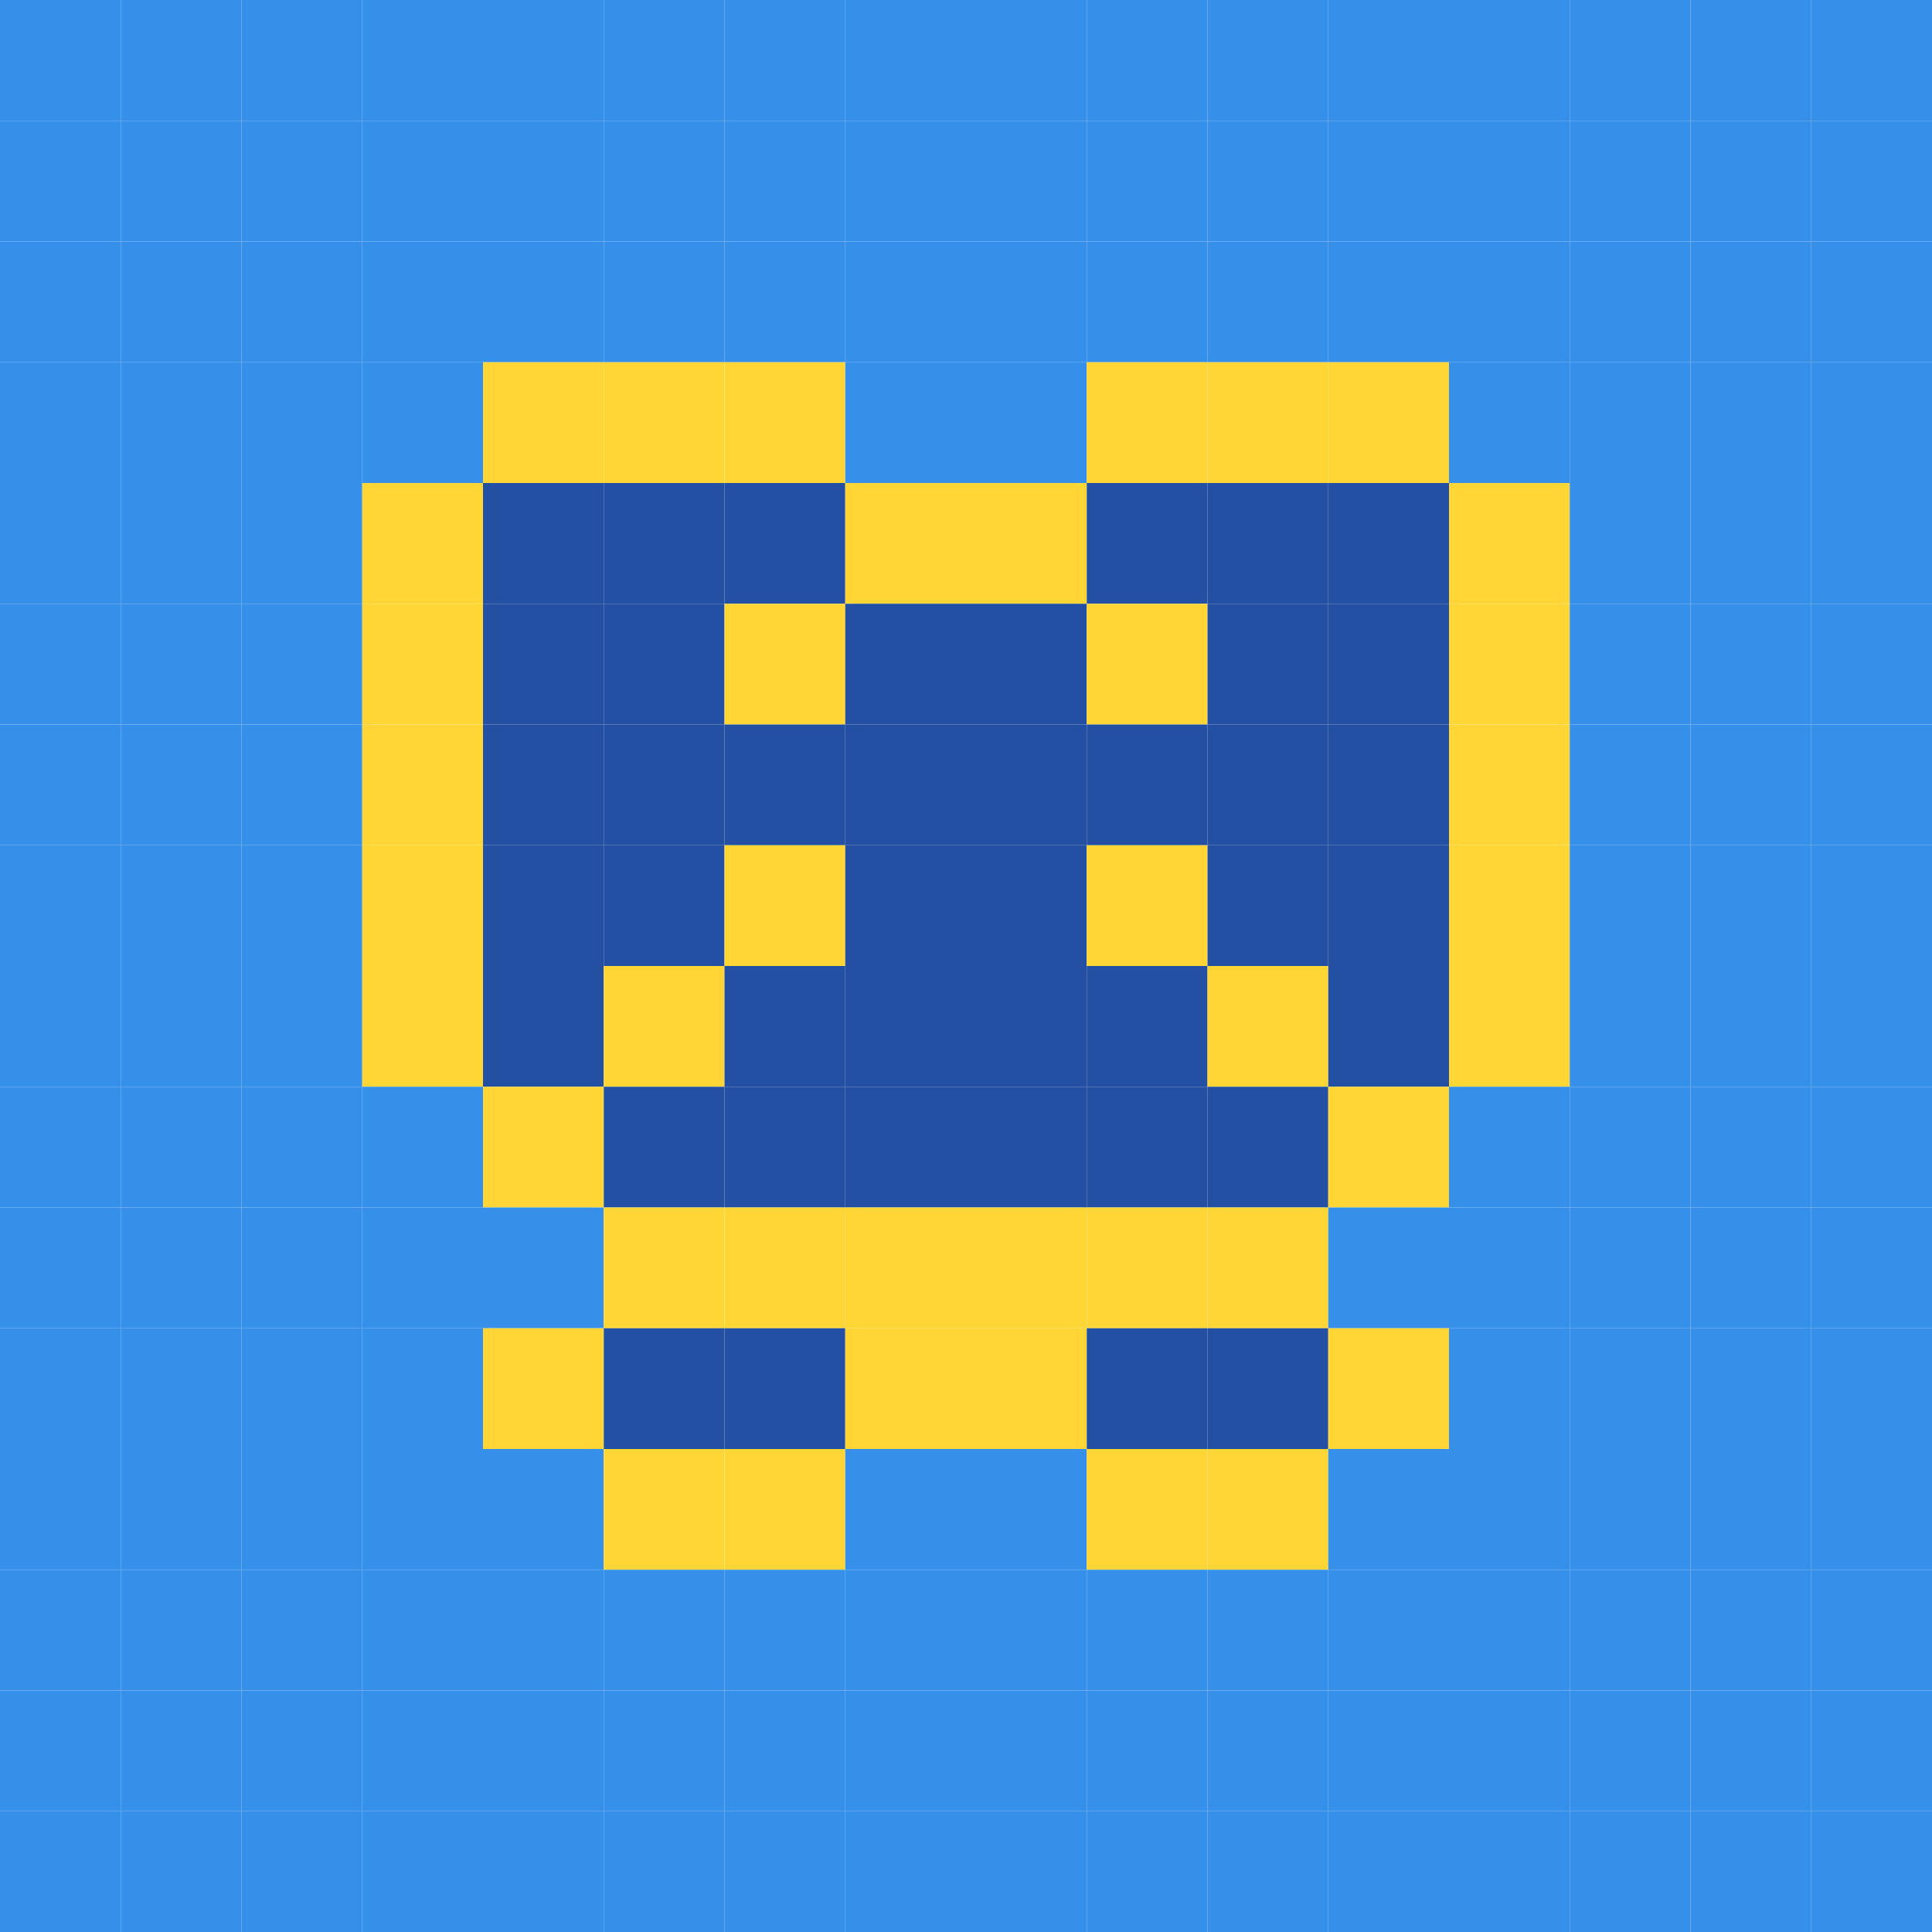 <svg xmlns='http://www.w3.org/2000/svg' width='80' height='80'><rect x='0' y='0' fill='#3690EA' width='5' height='5' /><rect x='5' y='0' fill='#3690EA' width='5' height='5' /><rect x='10' y='0' fill='#3690EA' width='5' height='5' /><rect x='15' y='0' fill='#3690EA' width='5' height='5' /><rect x='20' y='0' fill='#3690EA' width='5' height='5' /><rect x='25' y='0' fill='#3690EA' width='5' height='5' /><rect x='30' y='0' fill='#3690EA' width='5' height='5' /><rect x='35' y='0' fill='#3690EA' width='5' height='5' /><rect x='40' y='0' fill='#3690EA' width='5' height='5' /><rect x='45' y='0' fill='#3690EA' width='5' height='5' /><rect x='50' y='0' fill='#3690EA' width='5' height='5' /><rect x='55' y='0' fill='#3690EA' width='5' height='5' /><rect x='60' y='0' fill='#3690EA' width='5' height='5' /><rect x='65' y='0' fill='#3690EA' width='5' height='5' /><rect x='70' y='0' fill='#3690EA' width='5' height='5' /><rect x='75' y='0' fill='#3690EA' width='5' height='5' /><rect x='0' y='5' fill='#3690EA' width='5' height='5' /><rect x='5' y='5' fill='#3690EA' width='5' height='5' /><rect x='10' y='5' fill='#3690EA' width='5' height='5' /><rect x='15' y='5' fill='#3690EA' width='5' height='5' /><rect x='20' y='5' fill='#3690EA' width='5' height='5' /><rect x='25' y='5' fill='#3690EA' width='5' height='5' /><rect x='30' y='5' fill='#3690EA' width='5' height='5' /><rect x='35' y='5' fill='#3690EA' width='5' height='5' /><rect x='40' y='5' fill='#3690EA' width='5' height='5' /><rect x='45' y='5' fill='#3690EA' width='5' height='5' /><rect x='50' y='5' fill='#3690EA' width='5' height='5' /><rect x='55' y='5' fill='#3690EA' width='5' height='5' /><rect x='60' y='5' fill='#3690EA' width='5' height='5' /><rect x='65' y='5' fill='#3690EA' width='5' height='5' /><rect x='70' y='5' fill='#3690EA' width='5' height='5' /><rect x='75' y='5' fill='#3690EA' width='5' height='5' /><rect x='0' y='10' fill='#3690EA' width='5' height='5' /><rect x='5' y='10' fill='#3690EA' width='5' height='5' /><rect x='10' y='10' fill='#3690EA' width='5' height='5' /><rect x='15' y='10' fill='#3690EA' width='5' height='5' /><rect x='20' y='10' fill='#3690EA' width='5' height='5' /><rect x='25' y='10' fill='#3690EA' width='5' height='5' /><rect x='30' y='10' fill='#3690EA' width='5' height='5' /><rect x='35' y='10' fill='#3690EA' width='5' height='5' /><rect x='40' y='10' fill='#3690EA' width='5' height='5' /><rect x='45' y='10' fill='#3690EA' width='5' height='5' /><rect x='50' y='10' fill='#3690EA' width='5' height='5' /><rect x='55' y='10' fill='#3690EA' width='5' height='5' /><rect x='60' y='10' fill='#3690EA' width='5' height='5' /><rect x='65' y='10' fill='#3690EA' width='5' height='5' /><rect x='70' y='10' fill='#3690EA' width='5' height='5' /><rect x='75' y='10' fill='#3690EA' width='5' height='5' /><rect x='0' y='15' fill='#3690EA' width='5' height='5' /><rect x='5' y='15' fill='#3690EA' width='5' height='5' /><rect x='10' y='15' fill='#3690EA' width='5' height='5' /><rect x='15' y='15' fill='#3690EA' width='5' height='5' /><rect x='20' y='15' fill='#FFD635' width='5' height='5' /><rect x='25' y='15' fill='#FFD635' width='5' height='5' /><rect x='30' y='15' fill='#FFD635' width='5' height='5' /><rect x='35' y='15' fill='#3690EA' width='5' height='5' /><rect x='40' y='15' fill='#3690EA' width='5' height='5' /><rect x='45' y='15' fill='#FFD635' width='5' height='5' /><rect x='50' y='15' fill='#FFD635' width='5' height='5' /><rect x='55' y='15' fill='#FFD635' width='5' height='5' /><rect x='60' y='15' fill='#3690EA' width='5' height='5' /><rect x='65' y='15' fill='#3690EA' width='5' height='5' /><rect x='70' y='15' fill='#3690EA' width='5' height='5' /><rect x='75' y='15' fill='#3690EA' width='5' height='5' /><rect x='0' y='20' fill='#3690EA' width='5' height='5' /><rect x='5' y='20' fill='#3690EA' width='5' height='5' /><rect x='10' y='20' fill='#3690EA' width='5' height='5' /><rect x='15' y='20' fill='#FFD635' width='5' height='5' /><rect x='20' y='20' fill='#2450A4' width='5' height='5' /><rect x='25' y='20' fill='#2450A4' width='5' height='5' /><rect x='30' y='20' fill='#2450A4' width='5' height='5' /><rect x='35' y='20' fill='#FFD635' width='5' height='5' /><rect x='40' y='20' fill='#FFD635' width='5' height='5' /><rect x='45' y='20' fill='#2450A4' width='5' height='5' /><rect x='50' y='20' fill='#2450A4' width='5' height='5' /><rect x='55' y='20' fill='#2450A4' width='5' height='5' /><rect x='60' y='20' fill='#FFD635' width='5' height='5' /><rect x='65' y='20' fill='#3690EA' width='5' height='5' /><rect x='70' y='20' fill='#3690EA' width='5' height='5' /><rect x='75' y='20' fill='#3690EA' width='5' height='5' /><rect x='0' y='25' fill='#3690EA' width='5' height='5' /><rect x='5' y='25' fill='#3690EA' width='5' height='5' /><rect x='10' y='25' fill='#3690EA' width='5' height='5' /><rect x='15' y='25' fill='#FFD635' width='5' height='5' /><rect x='20' y='25' fill='#2450A4' width='5' height='5' /><rect x='25' y='25' fill='#2450A4' width='5' height='5' /><rect x='30' y='25' fill='#FFD635' width='5' height='5' /><rect x='35' y='25' fill='#2450A4' width='5' height='5' /><rect x='40' y='25' fill='#2450A4' width='5' height='5' /><rect x='45' y='25' fill='#FFD635' width='5' height='5' /><rect x='50' y='25' fill='#2450A4' width='5' height='5' /><rect x='55' y='25' fill='#2450A4' width='5' height='5' /><rect x='60' y='25' fill='#FFD635' width='5' height='5' /><rect x='65' y='25' fill='#3690EA' width='5' height='5' /><rect x='70' y='25' fill='#3690EA' width='5' height='5' /><rect x='75' y='25' fill='#3690EA' width='5' height='5' /><rect x='0' y='30' fill='#3690EA' width='5' height='5' /><rect x='5' y='30' fill='#3690EA' width='5' height='5' /><rect x='10' y='30' fill='#3690EA' width='5' height='5' /><rect x='15' y='30' fill='#FFD635' width='5' height='5' /><rect x='20' y='30' fill='#2450A4' width='5' height='5' /><rect x='25' y='30' fill='#2450A4' width='5' height='5' /><rect x='30' y='30' fill='#2450A4' width='5' height='5' /><rect x='35' y='30' fill='#2450A4' width='5' height='5' /><rect x='40' y='30' fill='#2450A4' width='5' height='5' /><rect x='45' y='30' fill='#2450A4' width='5' height='5' /><rect x='50' y='30' fill='#2450A4' width='5' height='5' /><rect x='55' y='30' fill='#2450A4' width='5' height='5' /><rect x='60' y='30' fill='#FFD635' width='5' height='5' /><rect x='65' y='30' fill='#3690EA' width='5' height='5' /><rect x='70' y='30' fill='#3690EA' width='5' height='5' /><rect x='75' y='30' fill='#3690EA' width='5' height='5' /><rect x='0' y='35' fill='#3690EA' width='5' height='5' /><rect x='5' y='35' fill='#3690EA' width='5' height='5' /><rect x='10' y='35' fill='#3690EA' width='5' height='5' /><rect x='15' y='35' fill='#FFD635' width='5' height='5' /><rect x='20' y='35' fill='#2450A4' width='5' height='5' /><rect x='25' y='35' fill='#2450A4' width='5' height='5' /><rect x='30' y='35' fill='#FFD635' width='5' height='5' /><rect x='35' y='35' fill='#2450A4' width='5' height='5' /><rect x='40' y='35' fill='#2450A4' width='5' height='5' /><rect x='45' y='35' fill='#FFD635' width='5' height='5' /><rect x='50' y='35' fill='#2450A4' width='5' height='5' /><rect x='55' y='35' fill='#2450A4' width='5' height='5' /><rect x='60' y='35' fill='#FFD635' width='5' height='5' /><rect x='65' y='35' fill='#3690EA' width='5' height='5' /><rect x='70' y='35' fill='#3690EA' width='5' height='5' /><rect x='75' y='35' fill='#3690EA' width='5' height='5' /><rect x='0' y='40' fill='#3690EA' width='5' height='5' /><rect x='5' y='40' fill='#3690EA' width='5' height='5' /><rect x='10' y='40' fill='#3690EA' width='5' height='5' /><rect x='15' y='40' fill='#FFD635' width='5' height='5' /><rect x='20' y='40' fill='#2450A4' width='5' height='5' /><rect x='25' y='40' fill='#FFD635' width='5' height='5' /><rect x='30' y='40' fill='#2450A4' width='5' height='5' /><rect x='35' y='40' fill='#2450A4' width='5' height='5' /><rect x='40' y='40' fill='#2450A4' width='5' height='5' /><rect x='45' y='40' fill='#2450A4' width='5' height='5' /><rect x='50' y='40' fill='#FFD635' width='5' height='5' /><rect x='55' y='40' fill='#2450A4' width='5' height='5' /><rect x='60' y='40' fill='#FFD635' width='5' height='5' /><rect x='65' y='40' fill='#3690EA' width='5' height='5' /><rect x='70' y='40' fill='#3690EA' width='5' height='5' /><rect x='75' y='40' fill='#3690EA' width='5' height='5' /><rect x='0' y='45' fill='#3690EA' width='5' height='5' /><rect x='5' y='45' fill='#3690EA' width='5' height='5' /><rect x='10' y='45' fill='#3690EA' width='5' height='5' /><rect x='15' y='45' fill='#3690EA' width='5' height='5' /><rect x='20' y='45' fill='#FFD635' width='5' height='5' /><rect x='25' y='45' fill='#2450A4' width='5' height='5' /><rect x='30' y='45' fill='#2450A4' width='5' height='5' /><rect x='35' y='45' fill='#2450A4' width='5' height='5' /><rect x='40' y='45' fill='#2450A4' width='5' height='5' /><rect x='45' y='45' fill='#2450A4' width='5' height='5' /><rect x='50' y='45' fill='#2450A4' width='5' height='5' /><rect x='55' y='45' fill='#FFD635' width='5' height='5' /><rect x='60' y='45' fill='#3690EA' width='5' height='5' /><rect x='65' y='45' fill='#3690EA' width='5' height='5' /><rect x='70' y='45' fill='#3690EA' width='5' height='5' /><rect x='75' y='45' fill='#3690EA' width='5' height='5' /><rect x='0' y='50' fill='#3690EA' width='5' height='5' /><rect x='5' y='50' fill='#3690EA' width='5' height='5' /><rect x='10' y='50' fill='#3690EA' width='5' height='5' /><rect x='15' y='50' fill='#3690EA' width='5' height='5' /><rect x='20' y='50' fill='#3690EA' width='5' height='5' /><rect x='25' y='50' fill='#FFD635' width='5' height='5' /><rect x='30' y='50' fill='#FFD635' width='5' height='5' /><rect x='35' y='50' fill='#FFD635' width='5' height='5' /><rect x='40' y='50' fill='#FFD635' width='5' height='5' /><rect x='45' y='50' fill='#FFD635' width='5' height='5' /><rect x='50' y='50' fill='#FFD635' width='5' height='5' /><rect x='55' y='50' fill='#3690EA' width='5' height='5' /><rect x='60' y='50' fill='#3690EA' width='5' height='5' /><rect x='65' y='50' fill='#3690EA' width='5' height='5' /><rect x='70' y='50' fill='#3690EA' width='5' height='5' /><rect x='75' y='50' fill='#3690EA' width='5' height='5' /><rect x='0' y='55' fill='#3690EA' width='5' height='5' /><rect x='5' y='55' fill='#3690EA' width='5' height='5' /><rect x='10' y='55' fill='#3690EA' width='5' height='5' /><rect x='15' y='55' fill='#3690EA' width='5' height='5' /><rect x='20' y='55' fill='#FFD635' width='5' height='5' /><rect x='25' y='55' fill='#2450A4' width='5' height='5' /><rect x='30' y='55' fill='#2450A4' width='5' height='5' /><rect x='35' y='55' fill='#FFD635' width='5' height='5' /><rect x='40' y='55' fill='#FFD635' width='5' height='5' /><rect x='45' y='55' fill='#2450A4' width='5' height='5' /><rect x='50' y='55' fill='#2450A4' width='5' height='5' /><rect x='55' y='55' fill='#FFD635' width='5' height='5' /><rect x='60' y='55' fill='#3690EA' width='5' height='5' /><rect x='65' y='55' fill='#3690EA' width='5' height='5' /><rect x='70' y='55' fill='#3690EA' width='5' height='5' /><rect x='75' y='55' fill='#3690EA' width='5' height='5' /><rect x='0' y='60' fill='#3690EA' width='5' height='5' /><rect x='5' y='60' fill='#3690EA' width='5' height='5' /><rect x='10' y='60' fill='#3690EA' width='5' height='5' /><rect x='15' y='60' fill='#3690EA' width='5' height='5' /><rect x='20' y='60' fill='#3690EA' width='5' height='5' /><rect x='25' y='60' fill='#FFD635' width='5' height='5' /><rect x='30' y='60' fill='#FFD635' width='5' height='5' /><rect x='35' y='60' fill='#3690EA' width='5' height='5' /><rect x='40' y='60' fill='#3690EA' width='5' height='5' /><rect x='45' y='60' fill='#FFD635' width='5' height='5' /><rect x='50' y='60' fill='#FFD635' width='5' height='5' /><rect x='55' y='60' fill='#3690EA' width='5' height='5' /><rect x='60' y='60' fill='#3690EA' width='5' height='5' /><rect x='65' y='60' fill='#3690EA' width='5' height='5' /><rect x='70' y='60' fill='#3690EA' width='5' height='5' /><rect x='75' y='60' fill='#3690EA' width='5' height='5' /><rect x='0' y='65' fill='#3690EA' width='5' height='5' /><rect x='5' y='65' fill='#3690EA' width='5' height='5' /><rect x='10' y='65' fill='#3690EA' width='5' height='5' /><rect x='15' y='65' fill='#3690EA' width='5' height='5' /><rect x='20' y='65' fill='#3690EA' width='5' height='5' /><rect x='25' y='65' fill='#3690EA' width='5' height='5' /><rect x='30' y='65' fill='#3690EA' width='5' height='5' /><rect x='35' y='65' fill='#3690EA' width='5' height='5' /><rect x='40' y='65' fill='#3690EA' width='5' height='5' /><rect x='45' y='65' fill='#3690EA' width='5' height='5' /><rect x='50' y='65' fill='#3690EA' width='5' height='5' /><rect x='55' y='65' fill='#3690EA' width='5' height='5' /><rect x='60' y='65' fill='#3690EA' width='5' height='5' /><rect x='65' y='65' fill='#3690EA' width='5' height='5' /><rect x='70' y='65' fill='#3690EA' width='5' height='5' /><rect x='75' y='65' fill='#3690EA' width='5' height='5' /><rect x='0' y='70' fill='#3690EA' width='5' height='5' /><rect x='5' y='70' fill='#3690EA' width='5' height='5' /><rect x='10' y='70' fill='#3690EA' width='5' height='5' /><rect x='15' y='70' fill='#3690EA' width='5' height='5' /><rect x='20' y='70' fill='#3690EA' width='5' height='5' /><rect x='25' y='70' fill='#3690EA' width='5' height='5' /><rect x='30' y='70' fill='#3690EA' width='5' height='5' /><rect x='35' y='70' fill='#3690EA' width='5' height='5' /><rect x='40' y='70' fill='#3690EA' width='5' height='5' /><rect x='45' y='70' fill='#3690EA' width='5' height='5' /><rect x='50' y='70' fill='#3690EA' width='5' height='5' /><rect x='55' y='70' fill='#3690EA' width='5' height='5' /><rect x='60' y='70' fill='#3690EA' width='5' height='5' /><rect x='65' y='70' fill='#3690EA' width='5' height='5' /><rect x='70' y='70' fill='#3690EA' width='5' height='5' /><rect x='75' y='70' fill='#3690EA' width='5' height='5' /><rect x='0' y='75' fill='#3690EA' width='5' height='5' /><rect x='5' y='75' fill='#3690EA' width='5' height='5' /><rect x='10' y='75' fill='#3690EA' width='5' height='5' /><rect x='15' y='75' fill='#3690EA' width='5' height='5' /><rect x='20' y='75' fill='#3690EA' width='5' height='5' /><rect x='25' y='75' fill='#3690EA' width='5' height='5' /><rect x='30' y='75' fill='#3690EA' width='5' height='5' /><rect x='35' y='75' fill='#3690EA' width='5' height='5' /><rect x='40' y='75' fill='#3690EA' width='5' height='5' /><rect x='45' y='75' fill='#3690EA' width='5' height='5' /><rect x='50' y='75' fill='#3690EA' width='5' height='5' /><rect x='55' y='75' fill='#3690EA' width='5' height='5' /><rect x='60' y='75' fill='#3690EA' width='5' height='5' /><rect x='65' y='75' fill='#3690EA' width='5' height='5' /><rect x='70' y='75' fill='#3690EA' width='5' height='5' /><rect x='75' y='75' fill='#3690EA' width='5' height='5' /></svg>